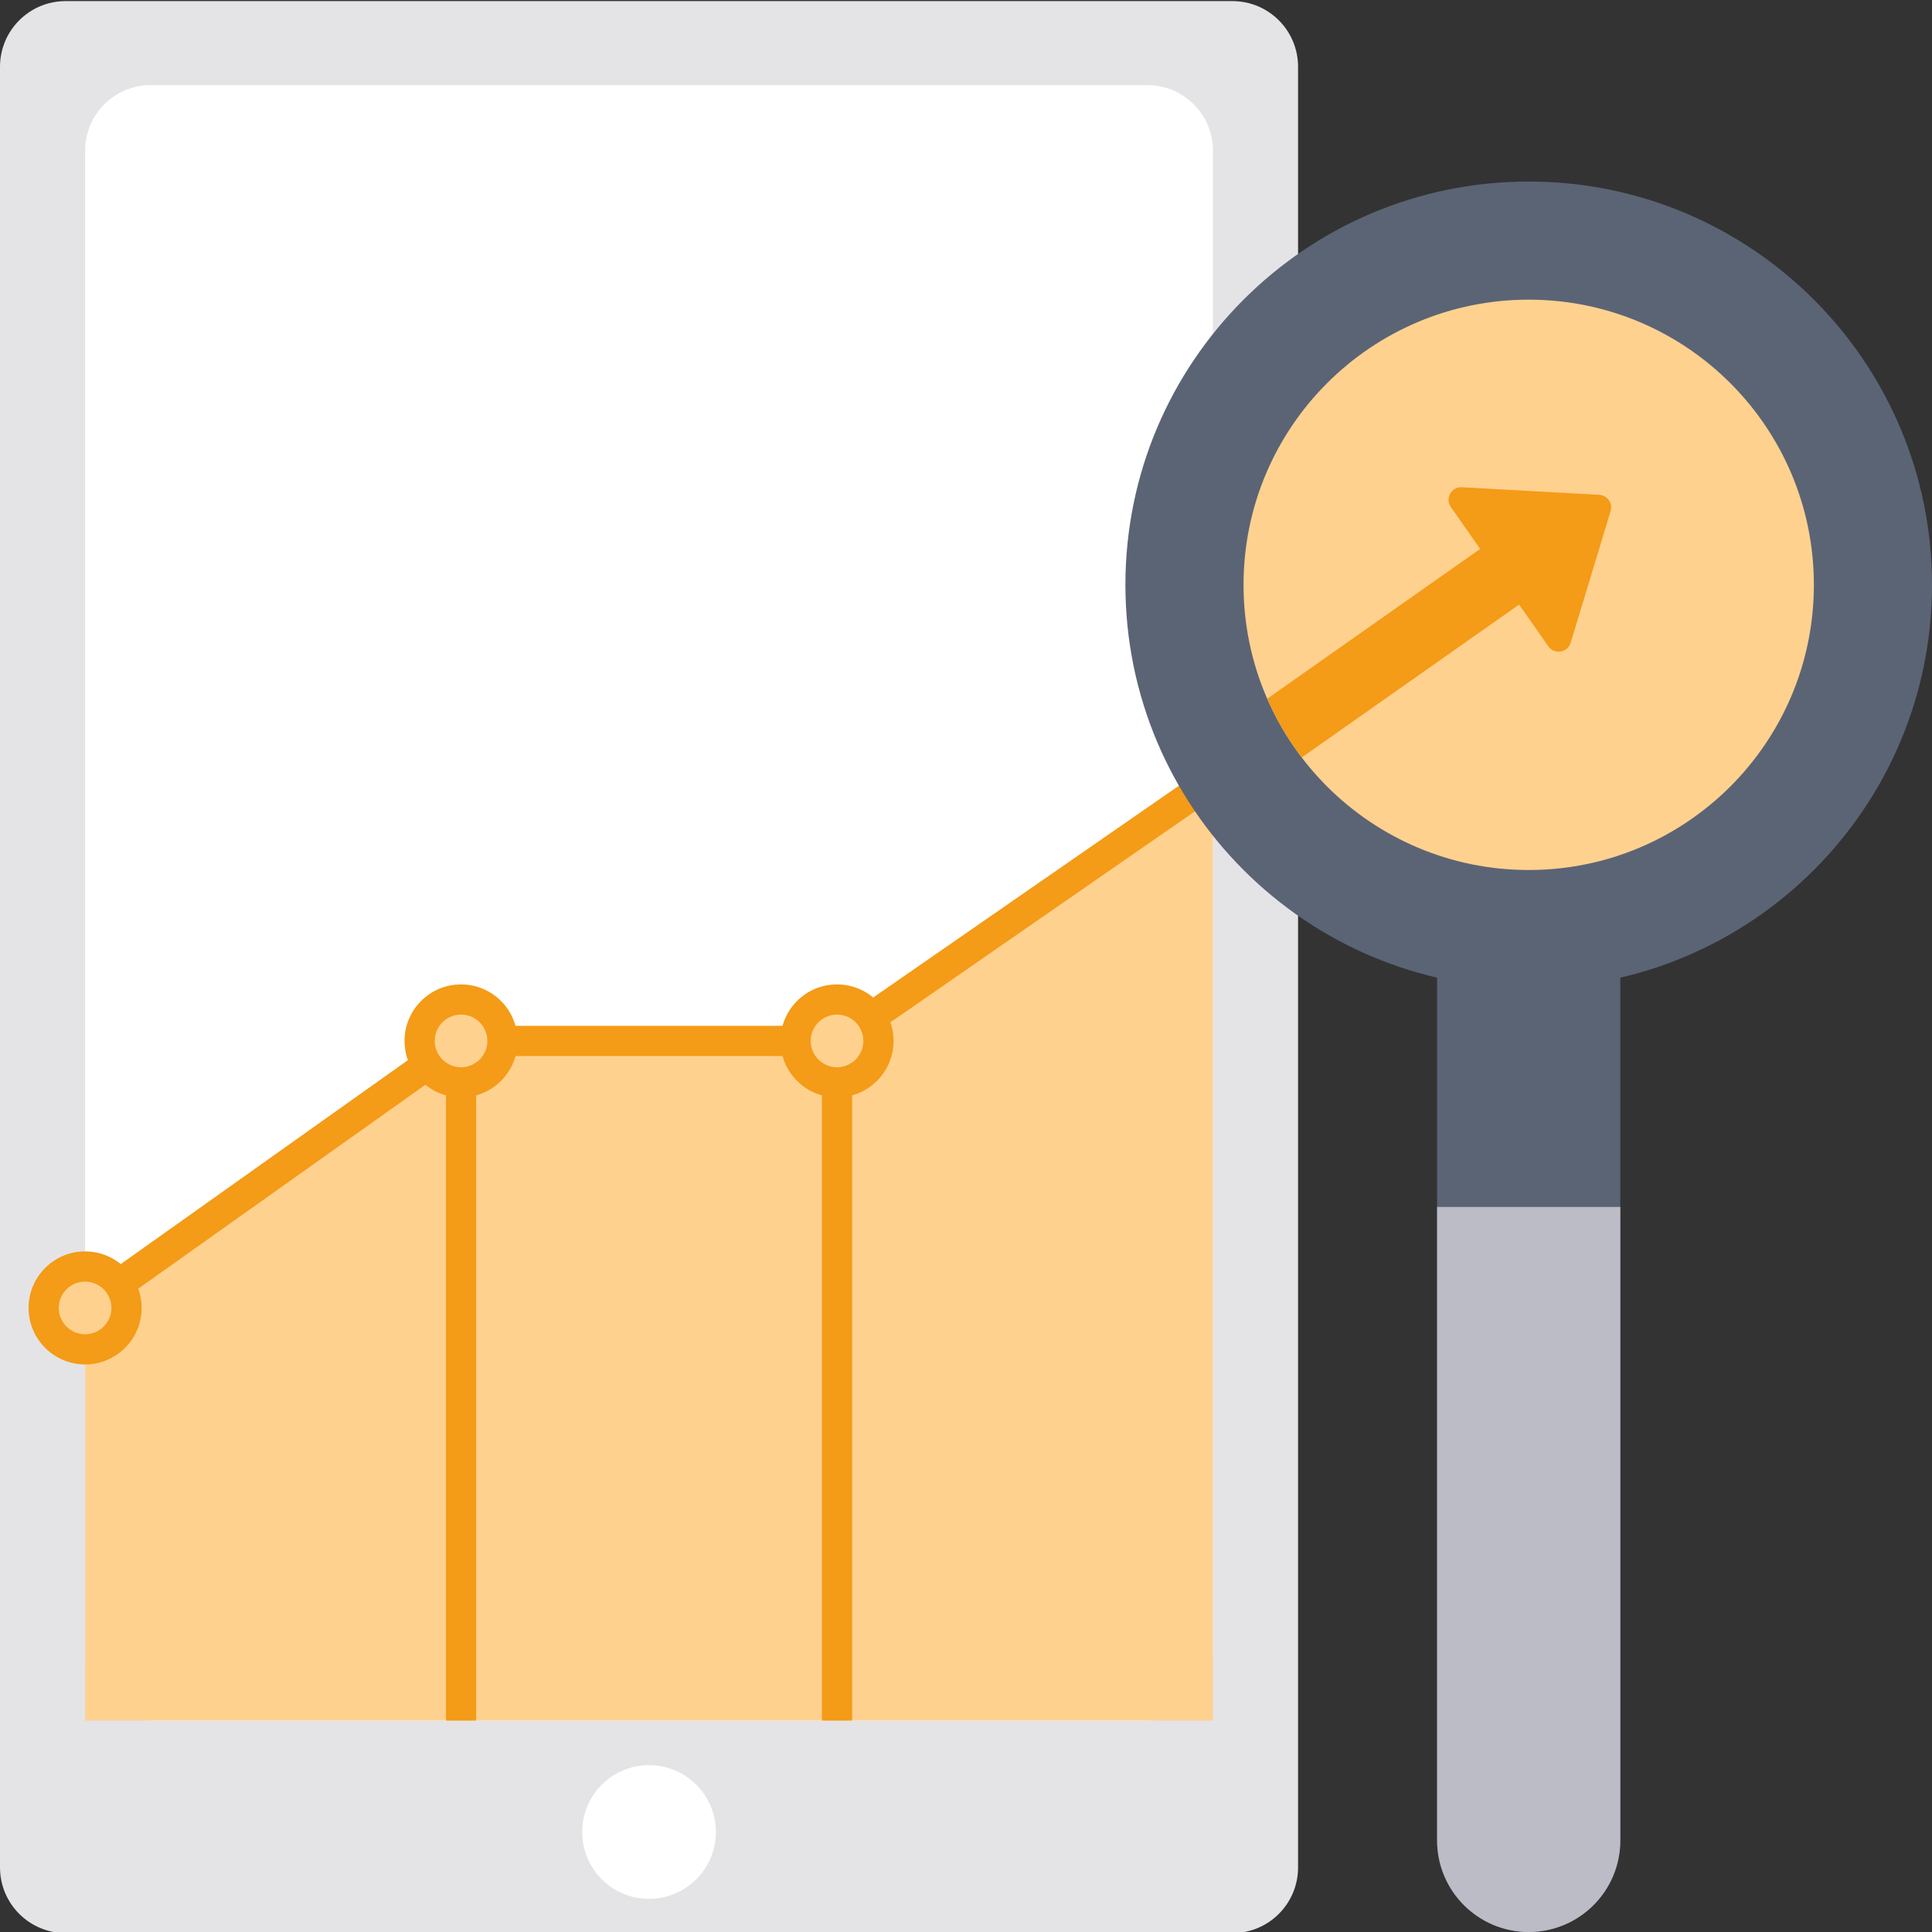 <svg width="320" height="320" viewBox="0 0 320 320" fill="none" xmlns="http://www.w3.org/2000/svg">
<rect x="0" y="0" width="320" height="320" fill="#333333" stroke="none"/>
<g clip-path="url(#clip0_5479_6476)">
<path d="M215.001 11.058V309.306C215.001 315.313 210.132 320.182 204.125 320.182H10.876C4.869 320.182 0 315.313 0 309.306V11.058C0 5.051 4.869 0.182 10.876 0.182H204.125C210.132 0.182 215.001 5.051 215.001 11.058Z" fill="#E4E4E7"/>
<path d="M190.031 284.986H24.97C18.963 284.986 14.094 280.117 14.094 274.11V24.97C14.094 18.963 18.963 14.094 24.97 14.094H190.031C196.038 14.094 200.908 18.963 200.908 24.97V274.111C200.908 280.117 196.038 284.986 190.031 284.986Z" fill="white"/>
<path d="M107.501 314.506C113.614 314.506 118.571 309.55 118.571 303.436C118.571 297.322 113.614 292.366 107.501 292.366C101.387 292.366 96.431 297.322 96.431 303.436C96.431 309.55 101.387 314.506 107.501 314.506Z" fill="white"/>
<path d="M138.637 173.021H76.365L14.095 216.771V284.986H76.365H138.637H200.908V129.271L138.637 173.021Z" fill="#FFD18F"/>
<path d="M202.331 131.327L199.485 127.216L137.855 169.909H75.568L12.646 214.594L15.542 218.671L73.866 177.251V284.986H78.866V174.909H136.136V284.986H141.136V173.719L202.331 131.327Z" fill="#F49B17"/>
<path d="M76.365 179.272C80.156 179.272 83.228 176.199 83.228 172.409C83.228 168.619 80.156 165.547 76.365 165.547C72.575 165.547 69.503 168.619 69.503 172.409C69.503 176.199 72.575 179.272 76.365 179.272Z" fill="#FFD18F"/>
<path d="M76.365 181.772C71.202 181.772 67.003 177.572 67.003 172.409C67.003 167.247 71.203 163.048 76.365 163.048C81.528 163.048 85.727 167.248 85.727 172.409C85.727 177.571 81.527 181.772 76.365 181.772ZM76.365 168.047C73.96 168.047 72.003 170.004 72.003 172.409C72.003 174.814 73.96 176.771 76.365 176.771C78.77 176.771 80.727 174.814 80.727 172.409C80.727 170.003 78.77 168.047 76.365 168.047Z" fill="#F49B17"/>
<path d="M138.636 179.272C142.426 179.272 145.498 176.199 145.498 172.409C145.498 168.619 142.426 165.547 138.636 165.547C134.846 165.547 131.773 168.619 131.773 172.409C131.773 176.199 134.846 179.272 138.636 179.272Z" fill="#FFD18F"/>
<path d="M138.636 181.772C133.473 181.772 129.273 177.572 129.273 172.409C129.273 167.247 133.473 163.048 138.636 163.048C143.798 163.048 147.998 167.248 147.998 172.409C147.998 177.571 143.798 181.772 138.636 181.772ZM138.636 168.047C136.23 168.047 134.273 170.004 134.273 172.409C134.273 174.814 136.231 176.771 138.636 176.771C141.041 176.771 142.998 174.814 142.998 172.409C142.998 170.003 141.042 168.047 138.636 168.047Z" fill="#F49B17"/>
<path d="M14.094 223.495C17.884 223.495 20.956 220.423 20.956 216.633C20.956 212.842 17.884 209.77 14.094 209.77C10.304 209.77 7.231 212.842 7.231 216.633C7.231 220.423 10.304 223.495 14.094 223.495Z" fill="#FFD18F"/>
<path d="M14.094 225.995C8.931 225.995 4.731 221.795 4.731 216.633C4.731 211.47 8.931 207.271 14.094 207.271C19.256 207.271 23.456 211.471 23.456 216.633C23.456 221.795 19.256 225.995 14.094 225.995ZM14.094 212.271C11.688 212.271 9.731 214.228 9.731 216.633C9.731 219.038 11.689 220.995 14.094 220.995C16.499 220.995 18.456 219.038 18.456 216.633C18.456 214.227 16.499 212.271 14.094 212.271Z" fill="#F49B17"/>
<path d="M253.202 320C244.821 320 238.027 313.206 238.027 304.826V147.282H268.376V304.826C268.376 313.206 261.582 320 253.202 320Z" fill="#5B6475"/>
<path d="M253.201 163.664C290.093 163.664 320 133.757 320 96.866C320 59.974 290.093 30.068 253.201 30.068C216.31 30.068 186.403 59.974 186.403 96.866C186.403 133.757 216.31 163.664 253.201 163.664Z" fill="#5B6475"/>
<path d="M253.202 144.099C279.288 144.099 300.435 122.952 300.435 96.866C300.435 70.78 279.288 49.633 253.202 49.633C227.116 49.633 205.969 70.78 205.969 96.866C205.969 122.952 227.116 144.099 253.202 144.099Z" fill="#FFD18F"/>
<path d="M238.028 199.914V304.826C238.028 313.206 244.822 320 253.203 320C261.583 320 268.377 313.206 268.377 304.826V199.914H238.028Z" fill="#BCBCC6"/>
<path d="M264.886 81.96L242.132 80.701C240.393 80.604 239.308 82.554 240.307 83.981L245.161 90.918L209.896 115.727C211.416 119.21 213.34 122.474 215.615 125.459L251.611 100.136L256.448 107.048C257.446 108.475 259.65 108.124 260.155 106.458L266.769 84.649C267.161 83.355 266.237 82.035 264.886 81.96Z" fill="#F49B17"/>
</g>
<defs>
<clipPath id="clip0_5479_6476">
<rect width="320" height="320" fill="white"/>
</clipPath>
</defs>
</svg>
